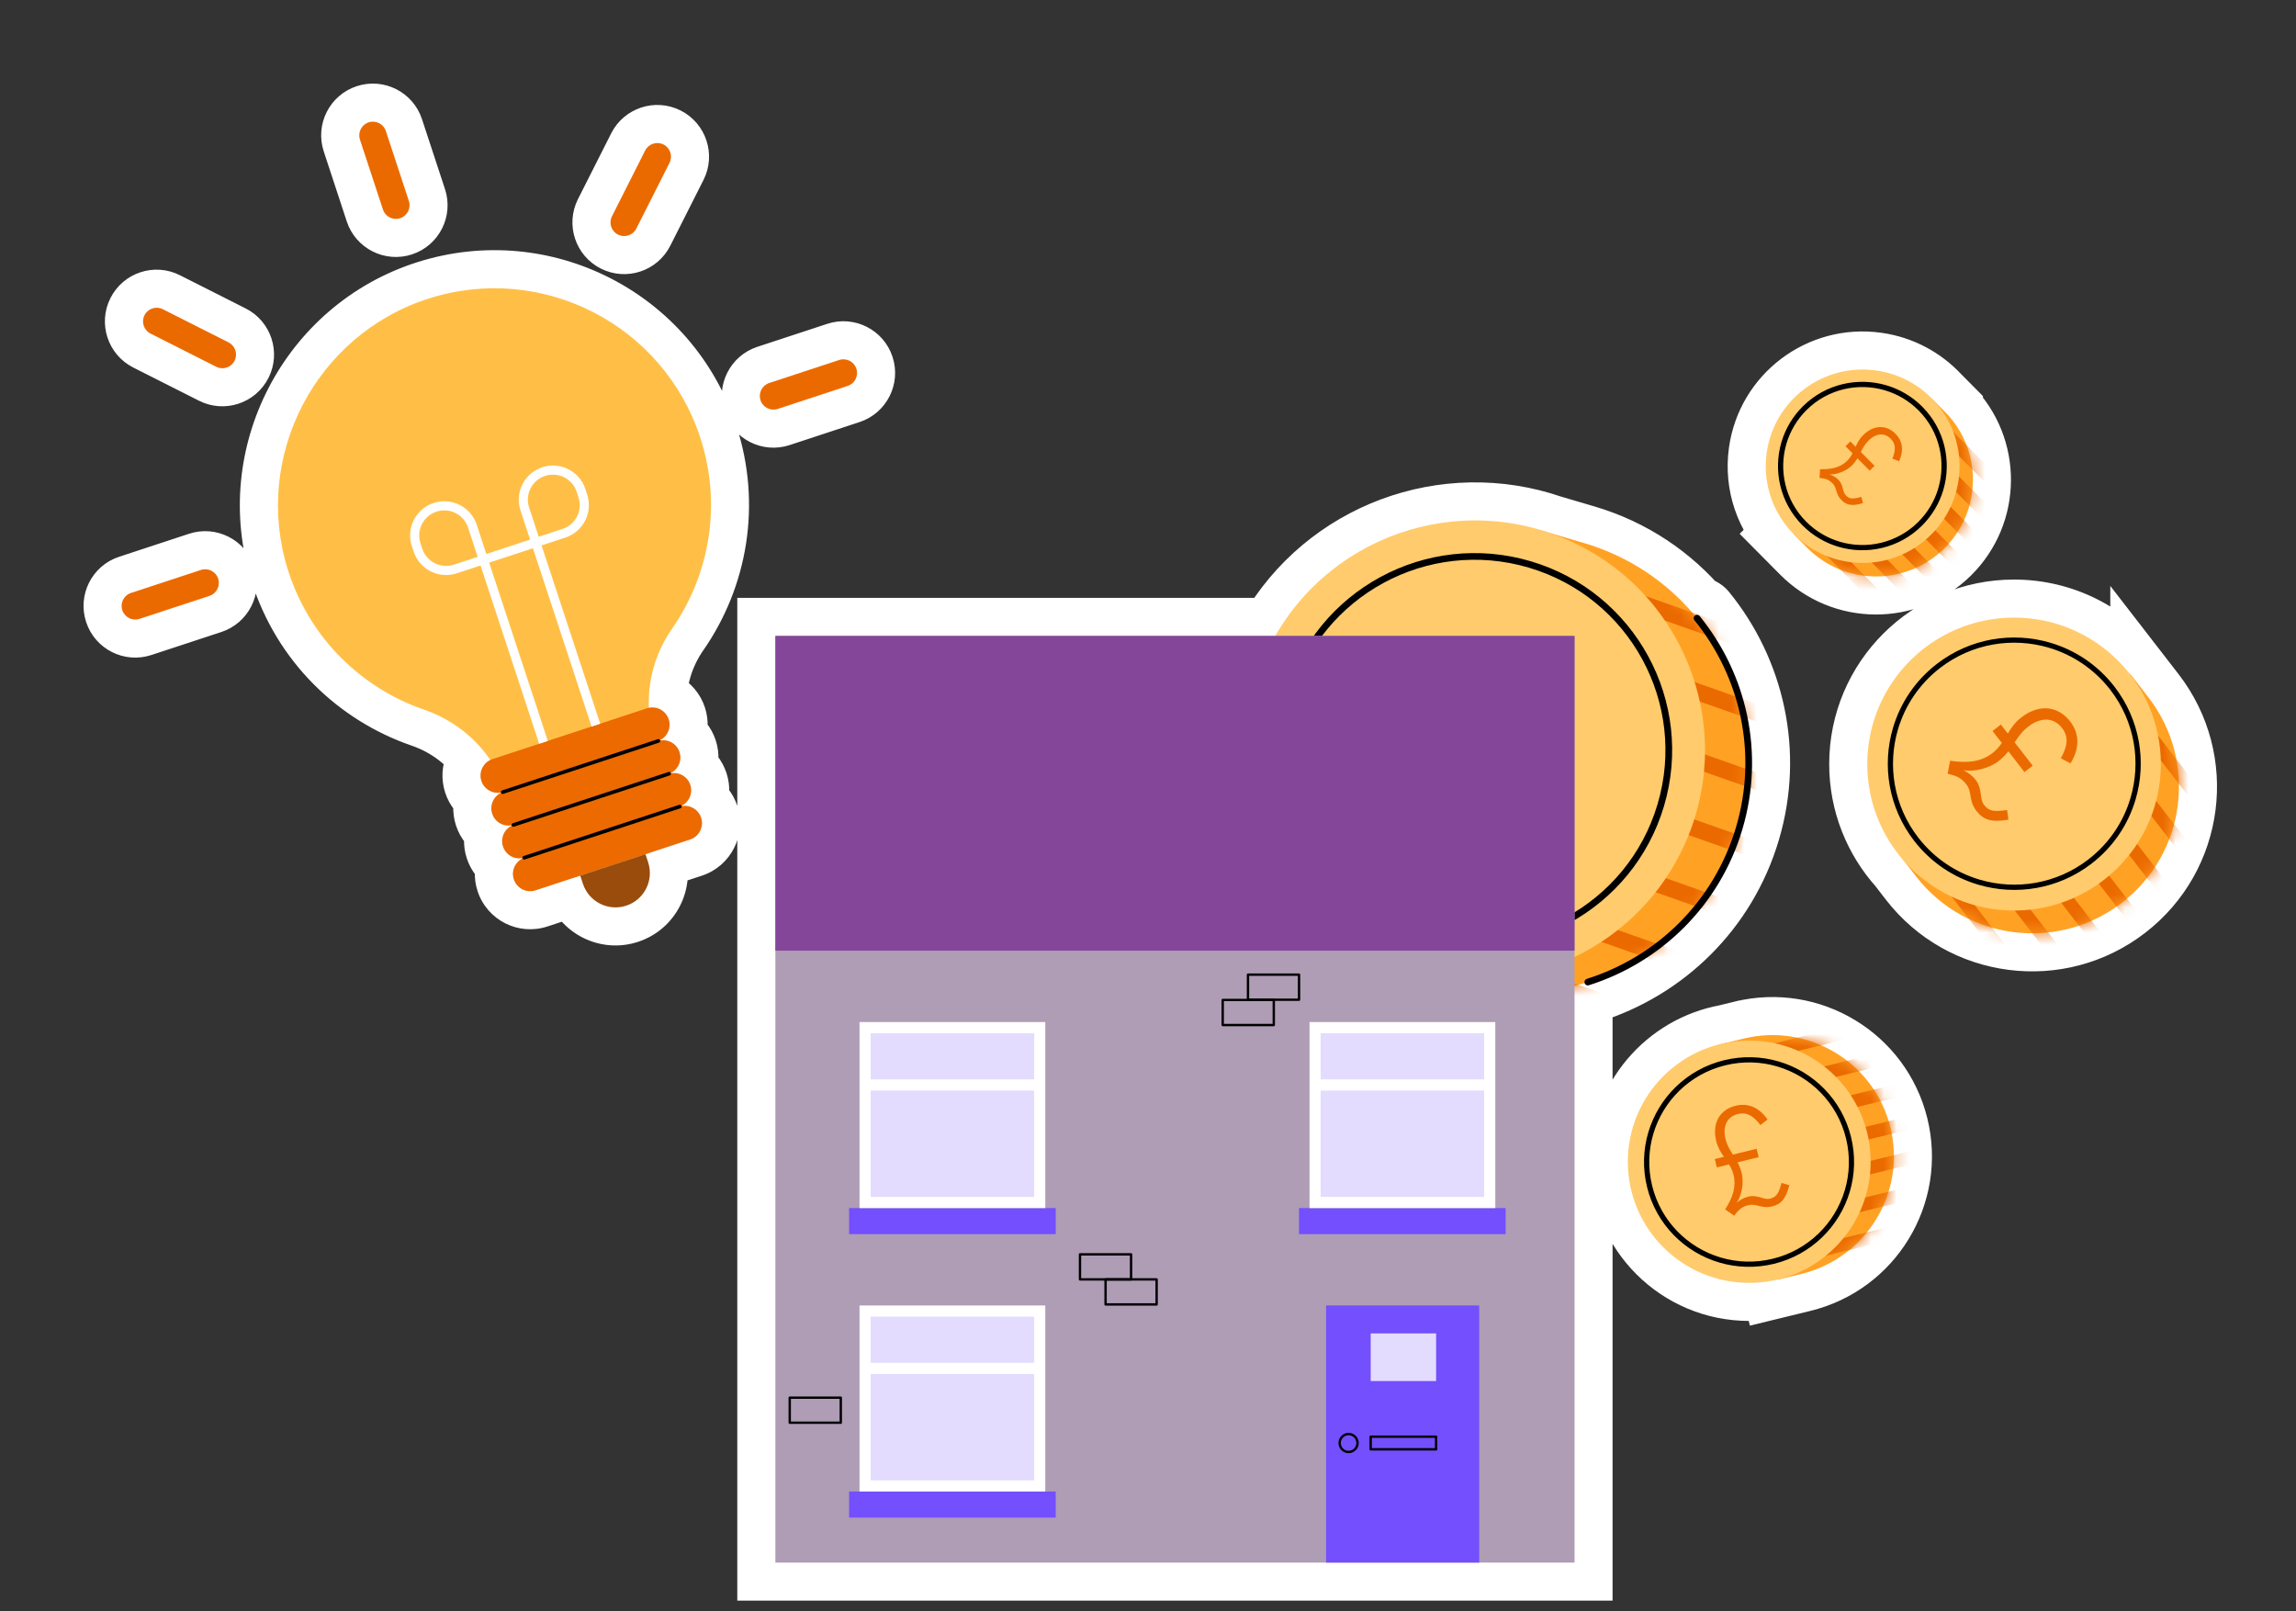 <svg width="181" height="127" viewBox="0 0 181 127" fill="none" xmlns="http://www.w3.org/2000/svg">
<rect x="0" y="0" width="181" height="127" fill="#333333" stroke="none"/>
<mask id="path-1-outside-1_2279_84926" maskUnits="userSpaceOnUse" x="5.586" y="5.59" width="170" height="121" fill="black">
<rect fill="white" x="5.586" y="5.59" width="170" height="121"/>
<path fill-rule="evenodd" clip-rule="evenodd" d="M30.416 10.33L32.23 15.844C32.416 16.409 32.108 17.016 31.544 17.202C30.98 17.387 30.372 17.08 30.186 16.516L28.372 11.002C28.187 10.438 28.494 9.829 29.058 9.644C29.622 9.458 30.231 9.766 30.416 10.33ZM33.801 23.527C42.71 20.692 52.261 25.559 55.188 34.461C56.932 39.761 55.937 45.303 52.977 49.555C51.69 51.404 51.05 53.598 51.149 55.793C51.818 55.652 52.501 56.035 52.719 56.7C52.933 57.353 52.629 58.05 52.031 58.345C52.033 58.349 52.034 58.353 52.036 58.357L52.038 58.364L52.039 58.369C52.695 58.252 53.355 58.633 53.569 59.284C53.783 59.937 53.478 60.634 52.881 60.929C52.883 60.933 52.885 60.938 52.886 60.942L52.887 60.947L52.89 60.955C53.546 60.838 54.206 61.219 54.42 61.87C54.633 62.522 54.329 63.22 53.732 63.515C53.733 63.519 53.735 63.523 53.736 63.528L53.739 63.536L53.74 63.54C54.396 63.423 55.056 63.803 55.27 64.455C55.505 65.169 55.116 65.938 54.402 66.173L50.989 67.296L50.954 67.308L45.665 69.047L45.629 69.059L42.219 70.18C41.505 70.415 40.735 70.027 40.501 69.313C40.286 68.661 40.591 67.963 41.189 67.668L41.187 67.661L41.185 67.656C41.184 67.652 41.182 67.648 41.182 67.643C40.525 67.761 39.865 67.38 39.65 66.728C39.436 66.076 39.741 65.378 40.34 65.083L40.339 65.081C40.337 65.077 40.336 65.074 40.335 65.07L40.332 65.063L40.331 65.057C39.674 65.174 39.014 64.794 38.8 64.142C38.585 63.49 38.891 62.792 39.489 62.497C39.487 62.493 39.486 62.489 39.484 62.485C39.483 62.481 39.482 62.477 39.481 62.473C38.824 62.59 38.164 62.21 37.95 61.558C37.734 60.902 38.045 60.199 38.651 59.907C37.407 58.074 35.577 56.678 33.429 55.939C28.498 54.242 24.401 50.314 22.7 44.946C19.869 36.01 24.87 26.37 33.801 23.527ZM152.421 31.55C151.267 30.315 149.697 29.453 147.89 29.202C143.712 28.621 139.852 31.53 139.27 35.699C138.93 38.137 139.786 40.467 141.391 42.097L141.388 42.099L142.457 43.177C145.424 46.169 150.26 46.199 153.262 43.239C156.262 40.277 156.289 35.45 153.32 32.459V32.457L152.421 31.55ZM122.173 42.011C113.994 39.19 104.862 42.566 100.531 50.127H61.123V74.938V123.174L104.539 123.174H116.608L124.123 123.174V77.709C124.389 77.642 124.653 77.57 124.915 77.491L124.916 77.493C124.959 77.634 125.108 77.709 125.248 77.666L125.25 77.664C130.881 75.885 135.555 71.439 137.357 65.362C139.148 59.326 137.682 53.1 133.983 48.56C133.889 48.448 133.724 48.429 133.611 48.523L133.61 48.523C131.398 45.888 128.411 43.851 124.86 42.803L122.173 42.011ZM140.147 100.859C139.425 101.033 138.671 101.125 137.896 101.125C132.611 101.125 128.326 96.85 128.326 91.576C128.326 86.894 131.704 82.998 136.161 82.184L137.452 81.869H137.454C142.584 80.617 147.766 83.753 149.025 88.874C150.28 93.997 147.137 99.167 142.002 100.419L140.15 100.871L140.147 100.859ZM169.361 54.969L167.954 53.148L167.928 53.168C165.812 50.44 162.497 48.684 158.772 48.684C152.381 48.684 147.201 53.852 147.201 60.229C147.201 63.189 148.317 65.889 150.153 67.932L151.038 69.076C154.942 74.126 162.211 75.06 167.27 71.162C172.33 67.265 173.267 60.015 169.361 54.967V54.969ZM50.88 67.332L45.738 69.023L45.949 69.665C46.416 71.085 47.946 71.858 49.365 71.391C50.785 70.924 51.558 69.394 51.091 67.974L50.88 67.332ZM61.31 32.234L66.824 30.42C67.388 30.235 67.696 29.627 67.51 29.062C67.325 28.498 66.716 28.191 66.152 28.377L60.638 30.19C60.074 30.376 59.767 30.984 59.952 31.548C60.138 32.112 60.746 32.42 61.31 32.234ZM16.512 46.969L10.998 48.782C10.434 48.968 9.826 48.661 9.64 48.097C9.454 47.533 9.762 46.924 10.326 46.739L15.84 44.925C16.404 44.74 17.012 45.047 17.198 45.611C17.383 46.175 17.076 46.783 16.512 46.969ZM50.163 18.017L52.78 12.835C53.048 12.304 52.835 11.657 52.304 11.389C51.774 11.121 51.127 11.334 50.859 11.865L48.242 17.047C47.974 17.577 48.187 18.224 48.718 18.492C49.248 18.76 49.895 18.547 50.163 18.017ZM17.043 28.911L11.861 26.294C11.33 26.026 11.117 25.379 11.385 24.848C11.653 24.318 12.3 24.105 12.831 24.373L18.013 26.99C18.543 27.258 18.756 27.905 18.488 28.435C18.22 28.966 17.573 29.179 17.043 28.911Z"/>
</mask>
<path fill-rule="evenodd" clip-rule="evenodd" d="M30.416 10.33L32.23 15.844C32.416 16.409 32.108 17.016 31.544 17.202C30.98 17.387 30.372 17.08 30.186 16.516L28.372 11.002C28.187 10.438 28.494 9.829 29.058 9.644C29.622 9.458 30.231 9.766 30.416 10.33ZM33.801 23.527C42.71 20.692 52.261 25.559 55.188 34.461C56.932 39.761 55.937 45.303 52.977 49.555C51.69 51.404 51.05 53.598 51.149 55.793C51.818 55.652 52.501 56.035 52.719 56.7C52.933 57.353 52.629 58.05 52.031 58.345C52.033 58.349 52.034 58.353 52.036 58.357L52.038 58.364L52.039 58.369C52.695 58.252 53.355 58.633 53.569 59.284C53.783 59.937 53.478 60.634 52.881 60.929C52.883 60.933 52.885 60.938 52.886 60.942L52.887 60.947L52.89 60.955C53.546 60.838 54.206 61.219 54.42 61.87C54.633 62.522 54.329 63.22 53.732 63.515C53.733 63.519 53.735 63.523 53.736 63.528L53.739 63.536L53.74 63.54C54.396 63.423 55.056 63.803 55.27 64.455C55.505 65.169 55.116 65.938 54.402 66.173L50.989 67.296L50.954 67.308L45.665 69.047L45.629 69.059L42.219 70.18C41.505 70.415 40.735 70.027 40.501 69.313C40.286 68.661 40.591 67.963 41.189 67.668L41.187 67.661L41.185 67.656C41.184 67.652 41.182 67.648 41.182 67.643C40.525 67.761 39.865 67.38 39.65 66.728C39.436 66.076 39.741 65.378 40.34 65.083L40.339 65.081C40.337 65.077 40.336 65.074 40.335 65.07L40.332 65.063L40.331 65.057C39.674 65.174 39.014 64.794 38.8 64.142C38.585 63.49 38.891 62.792 39.489 62.497C39.487 62.493 39.486 62.489 39.484 62.485C39.483 62.481 39.482 62.477 39.481 62.473C38.824 62.59 38.164 62.21 37.95 61.558C37.734 60.902 38.045 60.199 38.651 59.907C37.407 58.074 35.577 56.678 33.429 55.939C28.498 54.242 24.401 50.314 22.7 44.946C19.869 36.01 24.87 26.37 33.801 23.527ZM152.421 31.55C151.267 30.315 149.697 29.453 147.89 29.202C143.712 28.621 139.852 31.53 139.27 35.699C138.93 38.137 139.786 40.467 141.391 42.097L141.388 42.099L142.457 43.177C145.424 46.169 150.26 46.199 153.262 43.239C156.262 40.277 156.289 35.45 153.32 32.459V32.457L152.421 31.55ZM122.173 42.011C113.994 39.19 104.862 42.566 100.531 50.127H61.123V74.938V123.174L104.539 123.174H116.608L124.123 123.174V77.709C124.389 77.642 124.653 77.57 124.915 77.491L124.916 77.493C124.959 77.634 125.108 77.709 125.248 77.666L125.25 77.664C130.881 75.885 135.555 71.439 137.357 65.362C139.148 59.326 137.682 53.1 133.983 48.56C133.889 48.448 133.724 48.429 133.611 48.523L133.61 48.523C131.398 45.888 128.411 43.851 124.86 42.803L122.173 42.011ZM140.147 100.859C139.425 101.033 138.671 101.125 137.896 101.125C132.611 101.125 128.326 96.85 128.326 91.576C128.326 86.894 131.704 82.998 136.161 82.184L137.452 81.869H137.454C142.584 80.617 147.766 83.753 149.025 88.874C150.28 93.997 147.137 99.167 142.002 100.419L140.15 100.871L140.147 100.859ZM169.361 54.969L167.954 53.148L167.928 53.168C165.812 50.44 162.497 48.684 158.772 48.684C152.381 48.684 147.201 53.852 147.201 60.229C147.201 63.189 148.317 65.889 150.153 67.932L151.038 69.076C154.942 74.126 162.211 75.06 167.27 71.162C172.33 67.265 173.267 60.015 169.361 54.967V54.969ZM50.88 67.332L45.738 69.023L45.949 69.665C46.416 71.085 47.946 71.858 49.365 71.391C50.785 70.924 51.558 69.394 51.091 67.974L50.88 67.332ZM61.31 32.234L66.824 30.42C67.388 30.235 67.696 29.627 67.51 29.062C67.325 28.498 66.716 28.191 66.152 28.377L60.638 30.19C60.074 30.376 59.767 30.984 59.952 31.548C60.138 32.112 60.746 32.42 61.31 32.234ZM16.512 46.969L10.998 48.782C10.434 48.968 9.826 48.661 9.64 48.097C9.454 47.533 9.762 46.924 10.326 46.739L15.84 44.925C16.404 44.74 17.012 45.047 17.198 45.611C17.383 46.175 17.076 46.783 16.512 46.969ZM50.163 18.017L52.78 12.835C53.048 12.304 52.835 11.657 52.304 11.389C51.774 11.121 51.127 11.334 50.859 11.865L48.242 17.047C47.974 17.577 48.187 18.224 48.718 18.492C49.248 18.76 49.895 18.547 50.163 18.017ZM17.043 28.911L11.861 26.294C11.33 26.026 11.117 25.379 11.385 24.848C11.653 24.318 12.3 24.105 12.831 24.373L18.013 26.99C18.543 27.258 18.756 27.905 18.488 28.435C18.22 28.966 17.573 29.179 17.043 28.911Z" fill="white"/>
<path d="M32.23 15.844L29.38 16.781V16.781L32.23 15.844ZM30.416 10.33L33.266 9.392V9.392L30.416 10.33ZM30.186 16.516L33.036 15.579L33.036 15.579L30.186 16.516ZM28.372 11.002L25.523 11.939L25.523 11.939L28.372 11.002ZM29.058 9.644L28.121 6.794L28.121 6.794L29.058 9.644ZM55.188 34.461L52.339 35.398L55.188 34.461ZM33.801 23.527L32.891 20.669L32.891 20.669L33.801 23.527ZM52.977 49.555L50.515 47.84L50.514 47.841L52.977 49.555ZM51.149 55.793L48.152 55.927L48.31 59.453L51.764 58.729L51.149 55.793ZM52.719 56.7L55.571 55.768L55.569 55.763L52.719 56.7ZM52.031 58.345L50.702 55.655L48.146 56.918L49.277 59.535L52.031 58.345ZM52.036 58.357L54.91 57.498L54.898 57.459L54.886 57.42L52.036 58.357ZM52.038 58.364L54.947 57.63L54.931 57.567L54.912 57.506L52.038 58.364ZM52.039 58.369L49.13 59.103L49.815 61.812L52.565 61.322L52.039 58.369ZM53.569 59.284L56.421 58.352L56.419 58.347L53.569 59.284ZM52.881 60.929L51.552 58.239L48.979 59.511L50.135 62.138L52.881 60.929ZM52.886 60.942L55.752 60.055L55.744 60.03L55.736 60.004L52.886 60.942ZM52.887 60.947L55.793 60.201L55.775 60.13L55.753 60.06L52.887 60.947ZM52.89 60.955L49.984 61.701L50.676 64.397L53.416 63.909L52.89 60.955ZM54.42 61.87L57.272 60.938L57.27 60.933L54.42 61.87ZM53.732 63.515L52.402 60.826L49.839 62.094L50.982 64.715L53.732 63.515ZM53.736 63.528L56.613 62.677L56.6 62.633L56.586 62.59L53.736 63.528ZM53.739 63.536L56.65 62.81L56.634 62.747L56.616 62.685L53.739 63.536ZM53.74 63.54L50.829 64.266L51.507 66.985L54.266 66.493L53.74 63.54ZM55.27 64.455L52.42 65.392V65.392L55.27 64.455ZM54.402 66.173L55.34 69.023H55.34L54.402 66.173ZM50.989 67.296L50.052 64.446L50.044 64.448L50.037 64.451L50.989 67.296ZM50.954 67.308L51.891 70.157L51.899 70.155L51.906 70.152L50.954 67.308ZM45.665 69.047L46.587 71.902L46.594 71.9L46.602 71.897L45.665 69.047ZM45.629 69.059L44.707 66.204L44.699 66.207L44.692 66.209L45.629 69.059ZM42.219 70.18L41.282 67.331H41.282L42.219 70.18ZM40.501 69.313L43.35 68.376V68.376L40.501 69.313ZM41.189 67.668L42.517 70.358L45.002 69.131L43.976 66.557L41.189 67.668ZM41.187 67.661L38.355 68.653L38.377 68.713L38.4 68.772L41.187 67.661ZM41.185 67.656L38.335 68.593L38.344 68.621L38.354 68.648L41.185 67.656ZM41.182 67.643L44.106 66.973L43.467 64.187L40.653 64.69L41.182 67.643ZM39.65 66.728L42.5 65.791L42.5 65.791L39.65 66.728ZM40.34 65.083L41.667 67.773L44.216 66.515L43.097 63.902L40.34 65.083ZM40.339 65.081L37.571 66.239L37.576 66.25L37.581 66.262L40.339 65.081ZM40.335 65.07L37.46 65.927L37.472 65.968L37.485 66.008L40.335 65.07ZM40.332 65.063L37.42 65.782L37.437 65.851L37.457 65.92L40.332 65.063ZM40.331 65.057L43.243 64.338L42.57 61.609L39.803 62.104L40.331 65.057ZM38.8 64.142L41.65 63.205V63.205L38.8 64.142ZM39.489 62.497L40.817 65.187L43.361 63.931L42.249 61.321L39.489 62.497ZM39.484 62.485L36.635 63.422L36.635 63.423L39.484 62.485ZM39.481 62.473L42.403 61.793L41.757 59.018L38.953 59.52L39.481 62.473ZM37.95 61.558L35.1 62.495L35.1 62.495L37.95 61.558ZM38.651 59.907L39.953 62.61L43.085 61.1L41.133 58.223L38.651 59.907ZM33.429 55.939L32.453 58.776L32.453 58.776L33.429 55.939ZM22.7 44.946L19.84 45.852L19.84 45.852L22.7 44.946ZM147.89 29.202L148.303 26.23L147.89 29.202ZM152.421 31.55L150.229 33.598L150.26 33.631L150.291 33.663L152.421 31.55ZM139.27 35.699L136.299 35.284V35.284L139.27 35.699ZM141.391 42.097L143.5 44.23L145.63 42.125L143.529 39.992L141.391 42.097ZM141.388 42.099L139.279 39.966L137.142 42.078L139.258 44.212L141.388 42.099ZM142.457 43.177L144.588 41.065L144.587 41.065L142.457 43.177ZM153.262 43.239L155.368 45.375L155.37 45.374L153.262 43.239ZM153.32 32.459H150.32V33.694L151.191 34.572L153.32 32.459ZM153.32 32.457H156.32V31.221L155.45 30.344L153.32 32.457ZM100.531 50.127V53.127H102.269L103.134 51.618L100.531 50.127ZM122.173 42.011L121.195 44.847L121.259 44.869L121.325 44.888L122.173 42.011ZM61.123 50.127V47.127H58.123V50.127H61.123ZM61.123 123.174H58.123V126.174H61.123V123.174ZM104.539 123.174V120.174V123.174ZM116.608 123.174V120.174V123.174ZM124.123 123.174V126.174H127.123V123.174H124.123ZM124.123 77.709L123.393 74.799L121.123 75.369V77.709H124.123ZM124.915 77.491L127.789 76.628L126.926 73.757L124.054 74.618L124.915 77.491ZM124.916 77.493L122.043 78.356L122.046 78.366L122.048 78.375L124.916 77.493ZM125.248 77.666L126.126 80.535L126.841 80.316L127.37 79.787L125.248 77.666ZM125.25 77.664L124.347 74.803L123.647 75.024L123.129 75.543L125.25 77.664ZM137.357 65.362L134.481 64.508L134.481 64.509L137.357 65.362ZM133.983 48.56L136.309 46.665L136.297 46.651L136.285 46.637L133.983 48.56ZM133.611 48.523L131.693 46.216L131.682 46.225L131.671 46.235L133.611 48.523ZM133.61 48.523L131.313 50.452L133.251 52.761L135.551 50.812L133.61 48.523ZM124.86 42.803L125.709 39.925L125.708 39.925L124.86 42.803ZM140.147 100.859L143.061 100.146L142.35 97.244L139.445 97.942L140.147 100.859ZM136.161 82.184L136.701 85.135L136.787 85.119L136.872 85.098L136.161 82.184ZM137.452 81.869V78.869H137.091L136.741 78.955L137.452 81.869ZM137.454 81.869V84.869H137.814L138.165 84.784L137.454 81.869ZM149.025 88.874L151.939 88.16L151.938 88.158L149.025 88.874ZM142.002 100.419L141.291 97.505H141.291L142.002 100.419ZM140.15 100.871L137.236 101.584L137.948 104.496L140.86 103.786L140.15 100.871ZM167.954 53.148L170.327 51.313L168.496 48.945L166.124 50.771L167.954 53.148ZM169.361 54.969L166.988 56.803L172.361 63.754V54.969H169.361ZM167.928 53.168L165.558 55.007L167.39 57.369L169.758 55.546L167.928 53.168ZM150.153 67.932L152.527 66.097L152.459 66.01L152.385 65.927L150.153 67.932ZM151.038 69.076L153.411 67.241L153.411 67.241L151.038 69.076ZM169.361 54.967L171.734 53.131L166.361 46.187V54.967H169.361ZM45.738 69.023L44.8 66.174L41.951 67.111L42.888 69.961L45.738 69.023ZM50.88 67.332L53.73 66.395L52.792 63.545L49.943 64.482L50.88 67.332ZM45.949 69.665L48.799 68.728V68.728L45.949 69.665ZM49.365 71.391L48.428 68.541H48.428L49.365 71.391ZM51.091 67.974L53.941 67.037V67.037L51.091 67.974ZM66.824 30.42L67.762 33.27H67.762L66.824 30.42ZM61.31 32.234L60.373 29.384H60.373L61.31 32.234ZM67.51 29.062L70.36 28.125L70.36 28.125L67.51 29.062ZM66.152 28.377L65.215 25.527L65.215 25.527L66.152 28.377ZM60.638 30.19L59.701 27.34H59.701L60.638 30.19ZM59.952 31.548L62.802 30.611L62.802 30.611L59.952 31.548ZM10.998 48.782L10.061 45.933L10.061 45.933L10.998 48.782ZM16.512 46.969L15.575 44.119L15.575 44.119L16.512 46.969ZM9.64 48.097L12.49 47.159L9.64 48.097ZM10.326 46.739L11.263 49.589L11.263 49.589L10.326 46.739ZM15.84 44.925L16.777 47.775L16.777 47.775L15.84 44.925ZM52.78 12.835L50.102 11.482V11.482L52.78 12.835ZM50.163 18.017L52.841 19.369V19.369L50.163 18.017ZM52.304 11.389L50.952 14.067L50.952 14.067L52.304 11.389ZM50.859 11.865L48.181 10.512V10.512L50.859 11.865ZM48.242 17.047L50.92 18.399V18.399L48.242 17.047ZM48.718 18.492L50.07 15.814L50.07 15.814L48.718 18.492ZM11.861 26.294L13.213 23.616L13.213 23.616L11.861 26.294ZM17.043 28.911L18.395 26.233L18.395 26.233L17.043 28.911ZM11.385 24.848L8.707 23.496L8.707 23.496L11.385 24.848ZM12.831 24.373L14.183 21.695H14.183L12.831 24.373ZM18.013 26.99L19.365 24.312L19.365 24.312L18.013 26.99ZM35.08 14.906L33.266 9.392L27.566 11.267L29.38 16.781L35.08 14.906ZM32.481 20.052C34.617 19.349 35.784 17.048 35.08 14.906L29.38 16.781C29.047 15.77 29.599 14.683 30.607 14.352L32.481 20.052ZM27.336 17.453C28.04 19.591 30.343 20.755 32.481 20.052L30.607 14.352C31.616 14.02 32.704 14.569 33.036 15.579L27.336 17.453ZM25.523 11.939L27.336 17.453L33.036 15.579L31.222 10.065L25.523 11.939ZM28.121 6.794C25.983 7.497 24.819 9.801 25.523 11.939L31.222 10.065C31.554 11.074 31.005 12.162 29.995 12.494L28.121 6.794ZM33.266 9.392C32.563 7.254 30.259 6.091 28.121 6.794L29.995 12.494C28.986 12.826 27.898 12.277 27.566 11.267L33.266 9.392ZM58.038 33.523C54.596 23.057 43.367 17.335 32.891 20.669L34.711 26.386C42.053 24.049 49.926 28.061 52.339 35.398L58.038 33.523ZM55.439 51.269C58.915 46.276 60.089 39.757 58.038 33.523L52.339 35.398C53.775 39.765 52.959 44.33 50.515 47.84L55.439 51.269ZM54.146 55.658C54.077 54.135 54.521 52.588 55.439 51.268L50.514 47.841C48.859 50.221 48.023 53.061 48.152 55.927L54.146 55.658ZM55.569 55.763C54.868 53.63 52.681 52.406 50.533 52.856L51.764 58.729C50.955 58.898 50.134 58.44 49.87 57.637L55.569 55.763ZM53.36 61.034C55.281 60.085 56.252 57.854 55.571 55.768L49.868 57.632C49.613 56.853 49.976 56.014 50.702 55.655L53.36 61.034ZM54.886 57.42C54.855 57.326 54.821 57.237 54.785 57.155L49.277 59.535C49.245 59.46 49.214 59.38 49.186 59.294L54.886 57.42ZM54.912 57.506L54.91 57.498L49.161 59.216L49.163 59.223L54.912 57.506ZM54.948 57.634L54.947 57.63L49.129 59.099L49.13 59.103L54.948 57.634ZM56.419 58.347C55.731 56.256 53.618 55.04 51.513 55.415L52.565 61.322C51.772 61.464 50.978 61.009 50.719 60.221L56.419 58.347ZM54.21 63.619C56.131 62.669 57.102 60.438 56.421 58.352L50.718 60.216C50.463 59.437 50.826 58.598 51.552 58.239L54.21 63.619ZM55.736 60.004C55.703 59.906 55.667 59.811 55.627 59.72L50.135 62.138C50.099 62.055 50.066 61.969 50.036 61.88L55.736 60.004ZM55.753 60.06L55.752 60.055L50.02 61.829L50.022 61.834L55.753 60.06ZM55.795 60.209L55.793 60.201L49.982 61.693L49.984 61.701L55.795 60.209ZM57.27 60.933C56.582 58.842 54.469 57.626 52.363 58.002L53.416 63.909C52.623 64.05 51.829 63.595 51.57 62.808L57.27 60.933ZM55.062 66.204C56.982 65.255 57.952 63.022 57.272 60.938L51.568 62.802C51.314 62.023 51.676 61.185 52.402 60.826L55.062 66.204ZM56.586 62.59C56.555 62.494 56.519 62.403 56.482 62.316L50.982 64.715C50.947 64.636 50.916 64.553 50.887 64.466L56.586 62.59ZM56.616 62.685L56.613 62.677L50.86 64.379L50.862 64.387L56.616 62.685ZM56.651 62.813L56.65 62.81L50.828 64.262L50.829 64.266L56.651 62.813ZM58.12 63.517C57.432 61.427 55.319 60.211 53.214 60.586L54.266 66.493C53.473 66.634 52.679 66.18 52.42 65.392L58.12 63.517ZM55.34 69.023C57.627 68.27 58.872 65.805 58.12 63.517L52.42 65.392C52.137 64.532 52.605 63.606 53.465 63.323L55.34 69.023ZM51.926 70.146L55.34 69.023L53.465 63.323L50.052 64.446L51.926 70.146ZM51.906 70.152L51.942 70.141L50.037 64.451L50.001 64.463L51.906 70.152ZM46.602 71.897L51.891 70.157L50.016 64.458L44.727 66.198L46.602 71.897ZM46.551 71.914L46.587 71.902L44.742 66.193L44.707 66.204L46.551 71.914ZM43.156 73.03L46.566 71.909L44.692 66.209L41.282 67.331L43.156 73.03ZM37.651 70.25C38.403 72.538 40.868 73.783 43.156 73.03L41.282 67.331C42.141 67.048 43.067 67.516 43.35 68.376L37.651 70.25ZM39.861 64.978C37.943 65.925 36.963 68.159 37.651 70.25L43.35 68.376C43.609 69.163 43.24 70.001 42.517 70.358L39.861 64.978ZM38.4 68.772L38.403 68.778L43.976 66.557L43.974 66.55L38.4 68.772ZM38.354 68.648L38.355 68.653L44.018 66.669L44.017 66.665L38.354 68.648ZM38.257 68.314C38.278 68.403 38.303 68.496 38.335 68.593L44.035 66.719C44.064 66.808 44.087 66.893 44.106 66.973L38.257 68.314ZM36.801 67.666C37.489 69.757 39.603 70.973 41.71 70.597L40.653 64.69C41.447 64.548 42.241 65.003 42.5 65.791L36.801 67.666ZM39.012 62.393C37.093 63.34 36.113 65.574 36.801 67.666L42.5 65.791C42.759 66.579 42.39 67.416 41.667 67.773L39.012 62.393ZM37.581 66.262L37.582 66.264L43.097 63.902L43.096 63.9L37.581 66.262ZM37.485 66.008C37.511 66.088 37.54 66.165 37.571 66.239L43.106 63.923C43.134 63.989 43.16 64.059 43.184 64.132L37.485 66.008ZM37.457 65.92L37.46 65.927L43.21 64.213L43.207 64.206L37.457 65.92ZM37.418 65.776L37.42 65.782L43.245 64.344L43.243 64.338L37.418 65.776ZM35.95 65.079C36.638 67.171 38.753 68.387 40.859 68.01L39.803 62.104C40.596 61.962 41.39 62.417 41.65 63.205L35.95 65.079ZM38.161 59.807C36.242 60.754 35.262 62.988 35.95 65.079L41.65 63.205C41.909 63.992 41.539 64.83 40.817 65.187L38.161 59.807ZM36.635 63.423C36.664 63.512 36.696 63.596 36.729 63.673L42.249 61.321C42.278 61.39 42.307 61.466 42.334 61.548L36.635 63.423ZM36.559 63.153C36.579 63.239 36.604 63.329 36.635 63.422L42.334 61.548C42.362 61.634 42.385 61.716 42.403 61.793L36.559 63.153ZM35.1 62.495C35.788 64.587 37.903 65.803 40.009 65.426L38.953 59.52C39.746 59.378 40.541 59.833 40.8 60.621L35.1 62.495ZM37.348 57.204C35.405 58.141 34.408 60.39 35.1 62.495L40.8 60.621C41.06 61.413 40.685 62.257 39.953 62.61L37.348 57.204ZM32.453 58.776C33.998 59.307 35.295 60.304 36.168 61.591L41.133 58.223C39.519 55.843 37.156 54.048 34.405 53.102L32.453 58.776ZM19.84 45.852C21.84 52.164 26.663 56.783 32.453 58.776L34.405 53.102C30.334 51.701 26.962 48.464 25.56 44.04L19.84 45.852ZM32.891 20.669C22.385 24.012 16.509 35.336 19.84 45.852L25.56 44.04C23.23 36.683 27.356 28.727 34.711 26.386L32.891 20.669ZM147.477 32.173C148.579 32.326 149.528 32.848 150.229 33.598L154.613 29.502C153.006 27.782 150.815 26.579 148.303 26.23L147.477 32.173ZM142.242 36.114C142.594 33.591 144.933 31.82 147.477 32.173L148.303 26.23C142.49 25.422 137.111 29.469 136.299 35.284L142.242 36.114ZM143.529 39.992C142.549 38.997 142.036 37.588 142.242 36.114L136.299 35.284C135.824 38.687 137.023 41.937 139.253 44.202L143.529 39.992ZM143.497 44.233L143.5 44.23L139.282 39.963L139.279 39.966L143.497 44.233ZM144.587 41.065L143.518 39.987L139.258 44.212L140.327 45.29L144.587 41.065ZM151.156 41.103C149.332 42.901 146.391 42.883 144.588 41.065L140.327 45.289C144.457 49.454 151.188 49.497 155.368 45.375L151.156 41.103ZM151.191 34.572C152.989 36.384 152.974 39.307 151.155 41.104L155.37 45.374C159.55 41.247 159.588 34.517 155.45 30.346L151.191 34.572ZM150.32 32.457V32.459H156.32V32.457H150.32ZM150.291 33.663L151.19 34.569L155.45 30.344L154.551 29.438L150.291 33.663ZM103.134 51.618C106.744 45.316 114.369 42.493 121.195 44.847L123.151 39.175C113.62 35.888 102.98 39.816 97.927 48.636L103.134 51.618ZM61.123 53.127H100.531V47.127H61.123V53.127ZM64.123 74.938V50.127H58.123V74.938H64.123ZM64.123 123.174V74.938H58.123V123.174H64.123ZM104.539 120.174L61.123 120.174V126.174L104.539 126.174V120.174ZM116.608 120.174H104.539V126.174H116.608V120.174ZM124.123 120.174L116.608 120.174V126.174L124.123 126.174V120.174ZM121.123 77.709V123.174H127.123V77.709H121.123ZM124.054 74.618C123.836 74.683 123.615 74.744 123.393 74.799L124.853 80.619C125.163 80.541 125.471 80.457 125.776 80.365L124.054 74.618ZM127.789 76.63L127.789 76.628L122.042 78.354L122.043 78.356L127.789 76.63ZM124.371 74.797C125.744 74.377 127.32 75.102 127.784 76.612L122.048 78.375C122.599 80.166 124.471 81.041 126.126 80.535L124.371 74.797ZM123.129 75.543L123.127 75.545L127.37 79.787L127.372 79.785L123.129 75.543ZM134.481 64.509C132.975 69.588 129.07 73.311 124.347 74.803L126.154 80.525C132.692 78.459 138.136 73.289 140.233 66.214L134.481 64.509ZM131.657 50.455C134.757 54.26 135.977 59.464 134.481 64.508L140.233 66.215C142.318 59.187 140.607 51.941 136.309 46.665L131.657 50.455ZM135.529 50.83C134.311 51.843 132.597 51.581 131.68 50.484L136.285 46.637C135.181 45.315 133.136 45.016 131.693 46.216L135.529 50.83ZM135.551 50.812L135.551 50.811L131.671 46.235L131.67 46.235L135.551 50.812ZM124.01 45.68C126.979 46.556 129.468 48.255 131.313 50.452L135.908 46.594C133.328 43.521 129.842 41.145 125.709 39.925L124.01 45.68ZM121.325 44.888L124.011 45.68L125.708 39.925L123.022 39.133L121.325 44.888ZM137.896 104.125C138.909 104.125 139.898 104.005 140.848 103.776L139.445 97.942C138.952 98.061 138.433 98.125 137.896 98.125V104.125ZM125.326 91.576C125.326 98.513 130.96 104.125 137.896 104.125V98.125C134.261 98.125 131.326 95.186 131.326 91.576H125.326ZM135.622 79.233C129.77 80.302 125.326 85.414 125.326 91.576H131.326C131.326 88.373 133.638 85.695 136.701 85.135L135.622 79.233ZM136.741 78.955L135.451 79.269L136.872 85.098L138.162 84.784L136.741 78.955ZM137.454 78.869H137.452V84.869H137.454V78.869ZM151.938 88.158C150.283 81.425 143.476 77.311 136.742 78.955L138.165 84.784C141.693 83.923 145.249 86.081 146.112 89.59L151.938 88.158ZM142.713 103.334C149.454 101.69 153.589 94.898 151.939 88.16L146.111 89.588C146.97 93.097 144.819 96.644 141.291 97.505L142.713 103.334ZM140.86 103.786L142.713 103.334L141.291 97.505L139.439 97.957L140.86 103.786ZM137.233 101.573L137.236 101.584L143.064 100.158L143.061 100.146L137.233 101.573ZM165.581 54.983L166.988 56.803L171.735 53.134L170.327 51.313L165.581 54.983ZM169.758 55.546L169.784 55.526L166.124 50.771L166.098 50.791L169.758 55.546ZM158.772 51.684C161.533 51.684 163.986 52.981 165.558 55.007L170.298 51.33C167.637 47.899 163.462 45.684 158.772 45.684V51.684ZM150.201 60.229C150.201 55.516 154.032 51.684 158.772 51.684V45.684C150.731 45.684 144.201 52.189 144.201 60.229H150.201ZM152.385 65.927C151.024 64.412 150.201 62.42 150.201 60.229H144.201C144.201 63.958 145.611 67.365 147.922 69.937L152.385 65.927ZM153.411 67.241L152.527 66.097L147.78 69.767L148.664 70.911L153.411 67.241ZM165.439 68.786C161.689 71.674 156.302 70.98 153.411 67.241L148.664 70.911C153.582 77.272 162.732 78.445 169.101 73.539L165.439 68.786ZM166.988 56.803C169.877 60.536 169.187 65.9 165.439 68.786L169.101 73.539C175.473 68.631 176.657 59.494 171.734 53.131L166.988 56.803ZM172.361 54.969V54.967H166.361V54.969H172.361ZM46.675 71.873L51.817 70.182L49.943 64.482L44.8 66.174L46.675 71.873ZM48.799 68.728L48.587 68.086L42.888 69.961L43.099 70.603L48.799 68.728ZM48.428 68.541C48.582 68.49 48.748 68.574 48.799 68.728L43.099 70.603C44.084 73.596 47.309 75.225 50.303 74.24L48.428 68.541ZM48.241 68.911C48.19 68.757 48.274 68.591 48.428 68.541L50.303 74.24C53.297 73.256 54.925 70.03 53.941 67.037L48.241 68.911ZM48.03 68.269L48.241 68.911L53.941 67.037L53.73 66.395L48.03 68.269ZM65.887 27.571L60.373 29.384L62.248 35.084L67.762 33.27L65.887 27.571ZM64.66 30C64.328 28.99 64.877 27.903 65.887 27.571L67.762 33.27C69.9 32.567 71.063 30.263 70.36 28.125L64.66 30ZM67.089 31.226C66.08 31.559 64.992 31.01 64.66 30L70.36 28.125C69.657 25.987 67.353 24.824 65.215 25.527L67.089 31.226ZM61.575 33.04L67.089 31.226L65.215 25.527L59.701 27.34L61.575 33.04ZM62.802 30.611C63.134 31.621 62.585 32.708 61.575 33.04L59.701 27.34C57.563 28.044 56.399 30.348 57.102 32.486L62.802 30.611ZM60.373 29.384C61.383 29.052 62.47 29.601 62.802 30.611L57.102 32.486C57.806 34.624 60.11 35.787 62.248 35.084L60.373 29.384ZM11.935 51.632L17.449 49.819L15.575 44.119L10.061 45.933L11.935 51.632ZM6.79 49.034C7.493 51.172 9.797 52.336 11.935 51.632L10.061 45.933C11.07 45.6 12.158 46.15 12.49 47.159L6.79 49.034ZM9.388 43.889C7.25 44.592 6.087 46.896 6.79 49.034L12.49 47.159C12.822 48.169 12.273 49.256 11.263 49.589L9.388 43.889ZM14.902 42.075L9.388 43.889L11.263 49.589L16.777 47.775L14.902 42.075ZM20.048 44.673C19.344 42.536 17.041 41.372 14.902 42.075L16.777 47.775C15.767 48.107 14.68 47.558 14.348 46.548L20.048 44.673ZM17.449 49.819C19.587 49.115 20.751 46.812 20.048 44.673L14.348 46.548C14.016 45.538 14.565 44.451 15.575 44.119L17.449 49.819ZM50.102 11.482L47.485 16.665L52.841 19.369L55.458 14.187L50.102 11.482ZM50.952 14.067C50.004 13.588 49.623 12.431 50.102 11.482L55.458 14.187C56.473 12.178 55.666 9.726 53.657 8.711L50.952 14.067ZM53.537 13.217C53.058 14.165 51.901 14.546 50.952 14.067L53.657 8.711C51.647 7.697 49.196 8.503 48.181 10.512L53.537 13.217ZM50.92 18.399L53.537 13.217L48.181 10.512L45.564 15.694L50.92 18.399ZM50.07 15.814C51.018 16.293 51.399 17.451 50.92 18.399L45.564 15.694C44.549 17.704 45.356 20.155 47.365 21.17L50.07 15.814ZM47.485 16.665C47.964 15.716 49.121 15.335 50.07 15.814L47.365 21.17C49.375 22.185 51.826 21.379 52.841 19.369L47.485 16.665ZM10.508 28.972L15.69 31.589L18.395 26.233L13.213 23.616L10.508 28.972ZM8.707 23.496C7.692 25.505 8.499 27.957 10.508 28.972L13.213 23.616C14.161 24.095 14.542 25.252 14.063 26.201L8.707 23.496ZM14.183 21.695C12.174 20.68 9.722 21.486 8.707 23.496L14.063 26.201C13.584 27.149 12.427 27.53 11.478 27.051L14.183 21.695ZM19.365 24.312L14.183 21.695L11.478 27.051L16.66 29.668L19.365 24.312ZM21.166 29.788C22.181 27.778 21.375 25.326 19.365 24.312L16.66 29.668C15.712 29.189 15.331 28.031 15.81 27.083L21.166 29.788ZM15.69 31.589C17.7 32.603 20.151 31.797 21.166 29.788L15.81 27.083C16.289 26.134 17.447 25.754 18.395 26.233L15.69 31.589Z" fill="white" mask="url(#path-1-outside-1_2279_84926)"/>
<g clip-path="url(#clip0_2279_84926)">
<path d="M124.862 42.803L121.397 41.781L111.109 76.484L114.574 77.506C124.178 80.34 134.269 74.87 137.109 65.286C139.95 55.705 134.466 45.637 124.862 42.803Z" fill="#FFA224"/>
<mask id="mask0_2279_84926" style="mask-type:luminance" maskUnits="userSpaceOnUse" x="111" y="41" width="27" height="38">
<path d="M124.862 42.803L121.397 41.781L111.109 76.484L114.574 77.506C124.178 80.34 134.269 74.87 137.109 65.286C139.95 55.705 134.466 45.637 124.862 42.803Z" fill="white"/>
</mask>
<g mask="url(#mask0_2279_84926)">
<path d="M119.367 44.732L147.37 54.594L147.746 53.331L119.743 43.469" fill="#EB6A00"/>
</g>
<mask id="mask1_2279_84926" style="mask-type:luminance" maskUnits="userSpaceOnUse" x="111" y="41" width="27" height="38">
<path d="M124.862 42.803L121.397 41.781L111.109 76.484L114.574 77.506C124.178 80.34 134.269 74.87 137.109 65.286C139.95 55.705 134.466 45.637 124.862 42.803Z" fill="white"/>
</mask>
<g mask="url(#mask1_2279_84926)">
<path d="M117.914 49.638L145.917 59.498L146.291 58.235L118.288 48.375" fill="#EB6A00"/>
</g>
<mask id="mask2_2279_84926" style="mask-type:luminance" maskUnits="userSpaceOnUse" x="111" y="41" width="27" height="38">
<path d="M124.862 42.803L121.397 41.781L111.109 76.484L114.574 77.506C124.178 80.34 134.269 74.87 137.109 65.286C139.95 55.705 134.466 45.637 124.862 42.803Z" fill="white"/>
</mask>
<g mask="url(#mask2_2279_84926)">
<path d="M116.461 54.545L144.464 64.406L144.838 63.143L116.835 53.281" fill="#EB6A00"/>
</g>
<mask id="mask3_2279_84926" style="mask-type:luminance" maskUnits="userSpaceOnUse" x="111" y="41" width="27" height="38">
<path d="M124.862 42.803L121.397 41.781L111.109 76.484L114.574 77.506C124.178 80.34 134.269 74.87 137.109 65.286C139.95 55.705 134.466 45.637 124.862 42.803Z" fill="white"/>
</mask>
<g mask="url(#mask3_2279_84926)">
<path d="M115.008 59.453L143.011 69.313L143.386 68.049L115.384 58.19" fill="#EB6A00"/>
</g>
<mask id="mask4_2279_84926" style="mask-type:luminance" maskUnits="userSpaceOnUse" x="111" y="41" width="27" height="38">
<path d="M124.862 42.803L121.397 41.781L111.109 76.484L114.574 77.506C124.178 80.34 134.269 74.87 137.109 65.286C139.95 55.705 134.466 45.637 124.862 42.803Z" fill="white"/>
</mask>
<g mask="url(#mask4_2279_84926)">
<path d="M113.547 64.357L141.55 74.219L141.924 72.956L113.921 63.094" fill="#EB6A00"/>
</g>
<mask id="mask5_2279_84926" style="mask-type:luminance" maskUnits="userSpaceOnUse" x="111" y="41" width="27" height="38">
<path d="M124.862 42.803L121.397 41.781L111.109 76.484L114.574 77.506C124.178 80.34 134.269 74.87 137.109 65.286C139.95 55.705 134.466 45.637 124.862 42.803Z" fill="white"/>
</mask>
<g mask="url(#mask5_2279_84926)">
<path d="M112.094 69.265L140.097 79.125L140.47 77.864L112.468 68.002" fill="#EB6A00"/>
</g>
<mask id="mask6_2279_84926" style="mask-type:luminance" maskUnits="userSpaceOnUse" x="111" y="41" width="27" height="38">
<path d="M124.862 42.803L121.397 41.781L111.109 76.484L114.574 77.506C124.178 80.34 134.269 74.87 137.109 65.286C139.95 55.705 134.466 45.637 124.862 42.803Z" fill="white"/>
</mask>
<g mask="url(#mask6_2279_84926)">
<path d="M110.641 74.172L138.643 84.033L139.019 82.77L111.016 72.908" fill="#EB6A00"/>
</g>
<path d="M132.614 66.971C136.958 57.965 133.163 47.151 124.137 42.817C115.111 38.483 104.272 42.27 99.928 51.276C95.584 60.281 99.38 71.096 108.406 75.43C117.432 79.764 128.271 75.977 132.614 66.971Z" fill="#FFCB6C"/>
<path d="M130.925 63.465L130.671 63.39C129.493 67.364 126.814 70.483 123.43 72.318C120.047 74.153 115.966 74.699 111.983 73.523C108 72.348 104.874 69.675 103.035 66.299C101.195 62.923 100.649 58.852 101.827 54.877C103.005 50.904 105.684 47.784 109.067 45.949C112.451 44.114 116.532 43.569 120.515 44.744C124.498 45.919 127.624 48.592 129.463 51.968C131.302 55.344 131.849 59.416 130.671 63.39L130.925 63.465L131.178 63.54C133.617 55.316 128.911 46.676 120.667 44.24C112.425 41.806 103.766 46.502 101.323 54.727C98.885 62.955 103.591 71.591 111.835 74.028C120.077 76.461 128.736 71.765 131.178 63.54L130.925 63.465Z" fill="black"/>
<path d="M112.059 56.181L113.404 56.578C113.34 55.77 113.306 54.95 113.59 53.993C114.392 51.29 116.459 50.186 118.786 50.872C120.708 51.44 121.706 53.009 121.845 55.039L120.511 55.225C120.291 53.54 119.784 52.511 118.418 52.106C116.925 51.665 115.542 52.413 114.948 54.417C114.665 55.375 114.698 56.196 114.727 56.968L118.227 58.001L117.86 59.236L114.743 58.316C114.721 58.865 114.648 59.422 114.463 60.039C114.054 61.424 112.774 62.922 111.589 63.475C112.262 63.327 113.009 63.385 113.541 63.542C114.929 63.951 115.266 65.164 116.183 65.436C117.165 65.726 117.697 65.419 118.867 64.283L119.7 65.154C118.272 66.609 117.268 67.008 115.884 66.6C114.283 66.127 114.146 65.021 112.887 64.648C111.861 64.346 111.166 64.581 110.293 64.948L109.594 63.467C111.677 62.393 112.812 61.222 113.28 59.645C113.456 59.049 113.502 58.507 113.481 57.943L111.689 57.414L112.055 56.179H112.061L112.059 56.181Z" fill="#EB6A00"/>
<path d="M137.454 81.869L135.602 82.321L140.152 100.871L142.004 100.419C147.139 99.167 150.282 93.997 149.027 88.874C147.768 83.753 142.587 80.617 137.456 81.869H137.454Z" fill="#FFA224"/>
<mask id="mask7_2279_84926" style="mask-type:luminance" maskUnits="userSpaceOnUse" x="135" y="81" width="15" height="20">
<path d="M137.454 81.869L135.602 82.321L140.152 100.871L142.004 100.419C147.139 99.167 150.282 93.997 149.027 88.874C147.77 83.753 142.589 80.617 137.456 81.869" fill="white"/>
</mask>
<g mask="url(#mask7_2279_84926)">
<path d="M135.504 84.365L153.363 80.005L153.117 79.008L135.258 83.366" fill="#EB6A00"/>
</g>
<mask id="mask8_2279_84926" style="mask-type:luminance" maskUnits="userSpaceOnUse" x="135" y="81" width="15" height="20">
<path d="M137.454 81.869L135.602 82.321L140.152 100.871L142.004 100.419C147.139 99.167 150.282 93.997 149.027 88.874C147.77 83.753 142.589 80.617 137.456 81.869" fill="white"/>
</mask>
<g mask="url(#mask8_2279_84926)">
<path d="M136.143 86.99L154.002 82.628L153.758 81.629L135.898 85.991" fill="#EB6A00"/>
</g>
<mask id="mask9_2279_84926" style="mask-type:luminance" maskUnits="userSpaceOnUse" x="135" y="81" width="15" height="20">
<path d="M137.454 81.869L135.602 82.321L140.152 100.871L142.004 100.419C147.139 99.167 150.282 93.997 149.027 88.874C147.77 83.753 142.589 80.617 137.456 81.869" fill="white"/>
</mask>
<g mask="url(#mask9_2279_84926)">
<path d="M136.789 89.611L154.649 85.251L154.404 84.254L136.547 88.614" fill="#EB6A00"/>
</g>
<mask id="mask10_2279_84926" style="mask-type:luminance" maskUnits="userSpaceOnUse" x="135" y="81" width="15" height="20">
<path d="M137.454 81.869L135.602 82.321L140.152 100.871L142.004 100.419C147.139 99.167 150.282 93.997 149.027 88.874C147.77 83.753 142.589 80.617 137.456 81.869" fill="white"/>
</mask>
<g mask="url(#mask10_2279_84926)">
<path d="M137.434 92.234L155.293 87.872L155.047 86.875L137.188 91.235" fill="#EB6A00"/>
</g>
<mask id="mask11_2279_84926" style="mask-type:luminance" maskUnits="userSpaceOnUse" x="135" y="81" width="15" height="20">
<path d="M137.454 81.869L135.602 82.321L140.152 100.871L142.004 100.419C147.139 99.167 150.282 93.997 149.027 88.874C147.77 83.753 142.589 80.617 137.456 81.869" fill="white"/>
</mask>
<g mask="url(#mask11_2279_84926)">
<path d="M138.072 94.855L155.932 90.497L155.688 89.498L137.828 93.858" fill="#EB6A00"/>
</g>
<mask id="mask12_2279_84926" style="mask-type:luminance" maskUnits="userSpaceOnUse" x="135" y="81" width="15" height="20">
<path d="M137.454 81.869L135.602 82.321L140.152 100.871L142.004 100.419C147.139 99.167 150.282 93.997 149.027 88.874C147.77 83.753 142.589 80.617 137.456 81.869" fill="white"/>
</mask>
<g mask="url(#mask12_2279_84926)">
<path d="M138.721 97.48L156.58 93.118L156.338 92.121L138.477 96.483" fill="#EB6A00"/>
</g>
<mask id="mask13_2279_84926" style="mask-type:luminance" maskUnits="userSpaceOnUse" x="135" y="81" width="15" height="20">
<path d="M137.454 81.869L135.602 82.321L140.152 100.871L142.004 100.419C147.139 99.167 150.282 93.997 149.027 88.874C147.77 83.753 142.589 80.617 137.456 81.869" fill="white"/>
</mask>
<g mask="url(#mask13_2279_84926)">
<path d="M139.363 100.103L157.223 95.743L156.977 94.746L139.117 99.104" fill="#EB6A00"/>
</g>
<path d="M137.898 101.125C143.184 101.125 147.469 96.85 147.469 91.576C147.469 86.302 143.184 82.027 137.898 82.027C132.613 82.027 128.328 86.302 128.328 91.576C128.328 96.85 132.613 101.125 137.898 101.125Z" fill="#FFCB6C"/>
<path d="M145.725 89.683L145.526 89.732C145.87 91.13 145.813 92.53 145.432 93.818C144.663 96.411 142.574 98.534 139.754 99.222C138.353 99.565 136.949 99.509 135.659 99.129C133.06 98.362 130.932 96.278 130.242 93.464C129.898 92.066 129.955 90.665 130.336 89.377C131.104 86.785 133.194 84.661 136.014 83.973C137.415 83.63 138.819 83.686 140.109 84.067C142.708 84.834 144.836 86.918 145.526 89.732L145.725 89.683L145.924 89.634C145.197 86.672 142.956 84.477 140.224 83.673C138.868 83.272 137.387 83.216 135.914 83.574C132.946 84.299 130.746 86.536 129.94 89.261C129.538 90.615 129.481 92.092 129.84 93.561C130.567 96.523 132.809 98.718 135.54 99.522C136.897 99.923 138.377 99.98 139.85 99.622C142.819 98.896 145.019 96.66 145.825 93.934C146.227 92.581 146.283 91.104 145.924 89.634L145.725 89.683Z" fill="black"/>
<path d="M135.183 91.363L135.901 91.186C135.657 90.836 135.424 90.472 135.296 89.959C134.941 88.513 135.589 87.462 136.835 87.158C137.863 86.909 138.734 87.359 139.339 88.249L138.781 88.686C138.233 87.975 137.727 87.64 136.996 87.818C136.198 88.013 135.766 88.721 136.029 89.79C136.155 90.302 136.39 90.667 136.608 91.012L138.479 90.555L138.642 91.216L136.976 91.623C137.111 91.88 137.226 92.154 137.306 92.484C137.489 93.222 137.303 94.246 136.91 94.812C137.177 94.566 137.534 94.394 137.819 94.326C138.56 94.144 139.037 94.609 139.527 94.487C140.053 94.36 140.213 94.079 140.446 93.25L141.056 93.426C140.792 94.469 140.442 94.917 139.7 95.097C138.843 95.305 138.488 94.838 137.814 95.003C137.265 95.136 137.011 95.428 136.711 95.828L135.999 95.338C136.662 94.296 136.869 93.462 136.662 92.618C136.585 92.3 136.459 92.041 136.301 91.79L135.343 92.024L135.18 91.363H135.183Z" fill="#EB6A00"/>
<path d="M169.363 54.969L167.956 53.148L149.633 67.256L151.04 69.076C154.944 74.126 162.213 75.06 167.272 71.162C172.332 67.265 173.269 60.015 169.363 54.967V54.969Z" fill="#FFA224"/>
<mask id="mask14_2279_84926" style="mask-type:luminance" maskUnits="userSpaceOnUse" x="149" y="53" width="23" height="21">
<path d="M169.363 54.969L167.956 53.148L149.633 67.256L151.04 69.076C154.944 74.124 162.213 75.06 167.272 71.162C172.332 67.265 173.269 60.015 169.363 54.967" fill="white"/>
</mask>
<g mask="url(#mask14_2279_84926)">
<path d="M165.727 53.974L179.31 71.536L180.125 70.908L166.542 53.346" fill="#EB6A00"/>
</g>
<mask id="mask15_2279_84926" style="mask-type:luminance" maskUnits="userSpaceOnUse" x="149" y="53" width="23" height="21">
<path d="M169.363 54.969L167.956 53.148L149.633 67.256L151.04 69.076C154.944 74.124 162.213 75.06 167.272 71.162C172.332 67.265 173.269 60.015 169.363 54.967" fill="white"/>
</mask>
<g mask="url(#mask15_2279_84926)">
<path d="M163.133 55.968L176.716 73.53L177.532 72.902L163.948 55.34" fill="#EB6A00"/>
</g>
<mask id="mask16_2279_84926" style="mask-type:luminance" maskUnits="userSpaceOnUse" x="149" y="53" width="23" height="21">
<path d="M169.363 54.969L167.956 53.148L149.633 67.256L151.04 69.076C154.944 74.124 162.213 75.06 167.272 71.162C172.332 67.265 173.269 60.015 169.363 54.967" fill="white"/>
</mask>
<g mask="url(#mask16_2279_84926)">
<path d="M160.547 57.962L174.13 75.524L174.946 74.894L161.364 57.332" fill="#EB6A00"/>
</g>
<mask id="mask17_2279_84926" style="mask-type:luminance" maskUnits="userSpaceOnUse" x="149" y="53" width="23" height="21">
<path d="M169.363 54.969L167.956 53.148L149.633 67.256L151.04 69.076C154.944 74.124 162.213 75.06 167.272 71.162C172.332 67.265 173.269 60.015 169.363 54.967" fill="white"/>
</mask>
<g mask="url(#mask17_2279_84926)">
<path d="M157.953 59.954L171.535 77.516L172.35 76.89L158.769 59.328" fill="#EB6A00"/>
</g>
<mask id="mask18_2279_84926" style="mask-type:luminance" maskUnits="userSpaceOnUse" x="149" y="53" width="23" height="21">
<path d="M169.363 54.969L167.956 53.148L149.633 67.256L151.04 69.076C154.944 74.124 162.213 75.06 167.272 71.162C172.332 67.265 173.269 60.015 169.363 54.967" fill="white"/>
</mask>
<g mask="url(#mask18_2279_84926)">
<path d="M155.367 61.95L168.947 79.513L169.762 78.886L156.183 61.324" fill="#EB6A00"/>
</g>
<mask id="mask19_2279_84926" style="mask-type:luminance" maskUnits="userSpaceOnUse" x="149" y="53" width="23" height="21">
<path d="M169.363 54.969L167.956 53.148L149.633 67.256L151.04 69.076C154.944 74.124 162.213 75.06 167.272 71.162C172.332 67.265 173.269 60.015 169.363 54.967" fill="white"/>
</mask>
<g mask="url(#mask19_2279_84926)">
<path d="M152.773 63.946L166.353 81.507L167.168 80.881L153.589 63.318" fill="#EB6A00"/>
</g>
<mask id="mask20_2279_84926" style="mask-type:luminance" maskUnits="userSpaceOnUse" x="149" y="53" width="23" height="21">
<path d="M169.363 54.969L167.956 53.148L149.633 67.256L151.04 69.076C154.944 74.124 162.213 75.06 167.272 71.162C172.332 67.265 173.269 60.015 169.363 54.967" fill="white"/>
</mask>
<g mask="url(#mask20_2279_84926)">
<path d="M150.188 65.941L163.767 83.503L164.582 82.875L151.001 65.312" fill="#EB6A00"/>
</g>
<path d="M158.774 71.774C165.165 71.774 170.346 66.605 170.346 60.229C170.346 53.852 165.165 48.684 158.774 48.684C152.384 48.684 147.203 53.852 147.203 60.229C147.203 66.605 152.384 71.774 158.774 71.774Z" fill="#FFCB6C"/>
<path d="M164.756 67.912L164.63 67.749C162.103 69.695 158.915 70.18 156.071 69.342C154.209 68.793 152.499 67.676 151.222 66.026C149.272 63.505 148.785 60.324 149.625 57.486C150.175 55.628 151.295 53.923 152.948 52.648C155.475 50.702 158.663 50.217 161.508 51.055C163.37 51.604 165.079 52.721 166.357 54.371C168.307 56.892 168.794 60.073 167.952 62.911C167.401 64.769 166.282 66.474 164.628 67.749L164.756 67.914L164.882 68.077C166.607 66.75 167.777 64.967 168.35 63.031C169.228 60.073 168.717 56.753 166.686 54.123C165.356 52.402 163.569 51.234 161.628 50.663C158.663 49.787 155.336 50.297 152.7 52.324C150.976 53.651 149.805 55.433 149.232 57.37C148.355 60.328 148.866 63.648 150.897 66.278C152.227 67.998 154.014 69.166 155.954 69.738C158.919 70.613 162.246 70.103 164.882 68.077L164.756 67.914V67.912Z" fill="black"/>
<path d="M157.734 57.112L158.281 57.819C158.552 57.379 158.839 56.94 159.346 56.552C160.774 55.452 162.256 55.654 163.203 56.876C163.983 57.887 163.912 59.069 163.222 60.173L162.465 59.772C162.984 58.82 163.108 58.099 162.551 57.379C161.945 56.593 160.947 56.466 159.891 57.279C159.384 57.669 159.096 58.108 158.82 58.517L160.244 60.357L159.592 60.86L158.326 59.221C158.11 59.495 157.862 59.757 157.537 60.009C156.806 60.571 155.583 60.869 154.762 60.713C155.166 60.886 155.531 61.195 155.747 61.478C156.31 62.207 156.03 62.959 156.404 63.443C156.802 63.958 157.193 63.999 158.225 63.849L158.33 64.611C157.045 64.83 156.38 64.663 155.814 63.932C155.164 63.09 155.508 62.468 154.995 61.806C154.58 61.268 154.131 61.13 153.539 60.993L153.731 59.967C155.211 60.188 156.235 60.007 157.067 59.367C157.381 59.126 157.608 58.861 157.808 58.563L157.079 57.622L157.734 57.112Z" fill="#EB6A00"/>
<path d="M153.323 32.457L152.254 31.379L141.391 42.099L142.46 43.177C145.426 46.169 150.262 46.199 153.264 43.239C156.265 40.277 156.291 35.45 153.323 32.459V32.457Z" fill="#FFA224"/>
<mask id="mask21_2279_84926" style="mask-type:luminance" maskUnits="userSpaceOnUse" x="141" y="31" width="15" height="15">
<path d="M153.323 32.455L152.254 31.377L141.391 42.097L142.46 43.175C145.426 46.167 150.264 46.195 153.264 43.237C156.263 40.277 156.291 35.45 153.323 32.457" fill="white"/>
</mask>
<g mask="url(#mask21_2279_84926)">
<path d="M150.734 32.22L161.058 42.633L161.789 41.909L151.469 31.498" fill="#EB6A00"/>
</g>
<mask id="mask22_2279_84926" style="mask-type:luminance" maskUnits="userSpaceOnUse" x="141" y="31" width="15" height="15">
<path d="M153.323 32.455L152.254 31.377L141.391 42.097L142.46 43.175C145.426 46.167 150.264 46.195 153.264 43.237C156.263 40.277 156.291 35.45 153.323 32.457" fill="white"/>
</mask>
<g mask="url(#mask22_2279_84926)">
<path d="M149.195 33.735L159.517 44.148L160.25 43.427L149.928 33.014" fill="#EB6A00"/>
</g>
<mask id="mask23_2279_84926" style="mask-type:luminance" maskUnits="userSpaceOnUse" x="141" y="31" width="15" height="15">
<path d="M153.323 32.455L152.254 31.377L141.391 42.097L142.46 43.175C145.426 46.167 150.264 46.195 153.264 43.237C156.263 40.277 156.291 35.45 153.323 32.457" fill="white"/>
</mask>
<g mask="url(#mask23_2279_84926)">
<path d="M147.664 35.251L157.986 45.662L158.719 44.94L148.397 34.527" fill="#EB6A00"/>
</g>
<mask id="mask24_2279_84926" style="mask-type:luminance" maskUnits="userSpaceOnUse" x="141" y="31" width="15" height="15">
<path d="M153.323 32.455L152.254 31.377L141.391 42.097L142.46 43.175C145.426 46.167 150.264 46.195 153.264 43.237C156.263 40.277 156.291 35.45 153.323 32.457" fill="white"/>
</mask>
<g mask="url(#mask24_2279_84926)">
<path d="M146.125 36.767L156.445 47.179L157.18 46.458L146.856 36.045" fill="#EB6A00"/>
</g>
<mask id="mask25_2279_84926" style="mask-type:luminance" maskUnits="userSpaceOnUse" x="141" y="31" width="15" height="15">
<path d="M153.323 32.455L152.254 31.377L141.391 42.097L142.46 43.175C145.426 46.167 150.264 46.195 153.264 43.237C156.263 40.277 156.291 35.45 153.323 32.457" fill="white"/>
</mask>
<g mask="url(#mask25_2279_84926)">
<path d="M144.594 38.282L154.916 48.693L155.648 47.971L145.326 37.559" fill="#EB6A00"/>
</g>
<mask id="mask26_2279_84926" style="mask-type:luminance" maskUnits="userSpaceOnUse" x="141" y="31" width="15" height="15">
<path d="M153.323 32.455L152.254 31.377L141.391 42.097L142.46 43.175C145.426 46.167 150.264 46.195 153.264 43.237C156.263 40.277 156.291 35.45 153.323 32.457" fill="white"/>
</mask>
<g mask="url(#mask26_2279_84926)">
<path d="M143.055 39.798L153.375 50.211L154.107 49.489L143.786 39.076" fill="#EB6A00"/>
</g>
<mask id="mask27_2279_84926" style="mask-type:luminance" maskUnits="userSpaceOnUse" x="141" y="31" width="15" height="15">
<path d="M153.323 32.455L152.254 31.377L141.391 42.097L142.46 43.175C145.426 46.167 150.264 46.195 153.264 43.237C156.263 40.277 156.291 35.45 153.323 32.457" fill="white"/>
</mask>
<g mask="url(#mask27_2279_84926)">
<path d="M141.516 41.313L151.837 51.726L152.568 51.003L142.248 40.592" fill="#EB6A00"/>
</g>
<path d="M154.405 37.802C154.987 33.633 152.071 29.782 147.893 29.202C143.714 28.621 139.855 31.53 139.273 35.699C138.691 39.868 141.606 43.719 145.785 44.3C149.963 44.88 153.823 41.971 154.405 37.802Z" fill="#FFCB6C"/>
<path d="M151.349 41.308L151.203 41.162C149.527 42.817 147.15 43.327 145.041 42.705C144.066 42.416 143.147 41.886 142.378 41.113C140.719 39.441 140.208 37.07 140.832 34.965C141.122 33.992 141.653 33.075 142.427 32.309C144.103 30.654 146.48 30.144 148.59 30.766C149.565 31.055 150.483 31.585 151.252 32.358C152.911 34.03 153.422 36.401 152.798 38.506C152.509 39.479 151.977 40.395 151.203 41.162L151.349 41.308L151.496 41.455C152.321 40.639 152.888 39.661 153.196 38.624C153.861 36.38 153.315 33.852 151.547 32.067C150.729 31.244 149.749 30.678 148.71 30.371C146.461 29.707 143.926 30.253 142.138 32.016C141.313 32.832 140.746 33.81 140.438 34.847C139.773 37.091 140.319 39.62 142.087 41.404C142.904 42.227 143.885 42.793 144.924 43.1C147.173 43.764 149.707 43.218 151.496 41.455L151.349 41.308Z" fill="black"/>
<path d="M145.869 34.798L146.284 35.216C146.425 34.906 146.579 34.595 146.879 34.299C147.727 33.463 148.715 33.476 149.433 34.2C150.026 34.8 150.073 35.577 149.713 36.357L149.185 36.157C149.446 35.491 149.47 35.008 149.047 34.582C148.587 34.115 147.924 34.114 147.296 34.732C146.996 35.026 146.842 35.337 146.695 35.628L147.776 36.719L147.39 37.1L146.428 36.129C146.308 36.327 146.167 36.517 145.976 36.708C145.542 37.135 144.766 37.428 144.215 37.392C144.493 37.473 144.758 37.647 144.922 37.812C145.35 38.245 145.228 38.758 145.512 39.047C145.814 39.353 146.073 39.347 146.737 39.167L146.866 39.658C146.043 39.906 145.592 39.849 145.164 39.416C144.67 38.918 144.845 38.483 144.456 38.089C144.14 37.771 143.834 37.714 143.438 37.673L143.481 36.985C144.467 37.011 145.126 36.809 145.619 36.322C145.805 36.136 145.932 35.947 146.04 35.735L145.485 35.176L145.87 34.798H145.869Z" fill="#EB6A00"/>
<path d="M125.253 77.664C130.883 75.885 135.558 71.439 137.359 65.362C139.15 59.326 137.684 53.1 133.985 48.56C133.891 48.448 133.726 48.429 133.613 48.523C133.5 48.617 133.482 48.782 133.576 48.894C137.17 53.307 138.592 59.35 136.852 65.214C135.103 71.116 130.564 75.433 125.091 77.162C124.952 77.205 124.875 77.353 124.918 77.493C124.961 77.634 125.11 77.709 125.251 77.666L125.253 77.664Z" fill="black"/>
</g>
<g clip-path="url(#clip1_2279_84926)">
<g clip-path="url(#clip2_2279_84926)">
<path d="M55.193 34.462C52.265 25.561 42.715 20.694 33.806 23.529C24.875 26.371 19.874 36.011 22.704 44.947C24.405 50.316 28.503 54.243 33.433 55.94C36.474 56.986 38.878 59.35 39.882 62.404L41.35 66.868C41.941 68.662 43.874 69.639 45.669 69.049L50.958 67.309C52.752 66.719 53.729 64.785 53.139 62.991L51.632 58.41C50.646 55.412 51.178 52.147 52.981 49.556C55.941 45.304 56.936 39.762 55.193 34.462Z" fill="#FFBF47"/>
<path d="M54.405 66.175L42.222 70.182C41.508 70.417 40.738 70.028 40.503 69.314C40.269 68.6 40.657 67.831 41.371 67.596L53.555 63.589C54.269 63.354 55.038 63.743 55.273 64.457C55.508 65.171 55.119 65.94 54.405 66.175Z" fill="#EC6A00"/>
<path d="M53.554 63.589L41.37 67.596C40.656 67.831 39.887 67.442 39.652 66.729C39.417 66.015 39.806 65.245 40.52 65.01L52.703 61.003C53.417 60.768 54.187 61.157 54.421 61.871C54.655 62.585 54.268 63.354 53.554 63.589Z" fill="#EC6A00"/>
<path d="M52.702 61.003L40.519 65.01C39.805 65.245 39.035 64.857 38.8 64.143C38.566 63.429 38.954 62.659 39.668 62.424L51.852 58.417C52.565 58.182 53.335 58.571 53.57 59.285C53.804 60.001 53.416 60.768 52.702 61.003Z" fill="#EC6A00"/>
<path d="M51.85 58.419L39.667 62.426C38.953 62.661 38.184 62.273 37.949 61.559C37.714 60.845 38.102 60.075 38.816 59.84L51 55.833C51.714 55.598 52.483 55.987 52.718 56.701C52.952 57.416 52.565 58.184 51.85 58.419Z" fill="#EC6A00"/>
<path d="M50.884 67.332L45.742 69.023L45.953 69.665C46.42 71.085 47.95 71.858 49.37 71.391C50.79 70.924 51.562 69.394 51.095 67.974L50.884 67.332Z" fill="#994C0C"/>
<path d="M47.316 57.048L41.711 40.007C41.54 39.488 41.596 38.952 41.823 38.499C42.052 38.047 42.451 37.684 42.97 37.514C43.489 37.343 44.025 37.399 44.477 37.626C44.93 37.855 45.292 38.254 45.463 38.773L45.604 39.201C45.775 39.72 45.718 40.256 45.491 40.708C45.263 41.161 44.864 41.523 44.345 41.694L40.064 43.102L35.781 44.511C35.262 44.681 34.726 44.625 34.274 44.398C33.821 44.169 33.459 43.77 33.288 43.251L33.147 42.824C32.977 42.304 33.033 41.768 33.26 41.316C33.489 40.863 33.887 40.501 34.407 40.33C34.926 40.16 35.462 40.216 35.914 40.443C36.367 40.672 36.729 41.07 36.9 41.589L42.505 58.63L43.186 58.406L37.581 41.365C37.116 39.952 35.595 39.184 34.182 39.649C32.77 40.114 32.001 41.635 32.466 43.048L32.607 43.475C33.072 44.888 34.593 45.656 36.005 45.192L40.288 43.783L44.57 42.375C45.983 41.91 46.751 40.389 46.286 38.976L46.146 38.548C45.681 37.135 44.16 36.367 42.747 36.832C41.334 37.297 40.566 38.818 41.031 40.231L46.636 57.271L47.316 57.048Z" fill="white"/>
<path d="M39.671 62.577L51.95 58.539C52.025 58.514 52.066 58.432 52.041 58.358C52.017 58.283 51.935 58.241 51.86 58.266L39.582 62.305C39.507 62.329 39.465 62.411 39.49 62.486C39.515 62.561 39.596 62.602 39.671 62.577Z" fill="black"/>
<path d="M40.515 65.163L52.794 61.124C52.869 61.1 52.91 61.018 52.885 60.944C52.861 60.868 52.779 60.827 52.704 60.852L40.425 64.891C40.35 64.915 40.309 64.997 40.334 65.072C40.358 65.147 40.44 65.188 40.515 65.163Z" fill="black"/>
<path d="M41.367 67.749L53.645 63.711C53.72 63.686 53.761 63.604 53.737 63.529C53.712 63.455 53.631 63.413 53.556 63.438L41.277 67.477C41.202 67.501 41.161 67.583 41.185 67.658C41.21 67.733 41.292 67.774 41.367 67.749Z" fill="black"/>
<path d="M32.233 15.844L30.419 10.33C30.233 9.766 29.625 9.459 29.061 9.644C28.497 9.83 28.19 10.438 28.375 11.002L30.189 16.516C30.374 17.081 30.983 17.388 31.547 17.202C32.111 17.017 32.419 16.41 32.233 15.844Z" fill="#EB6A00"/>
<path d="M61.311 32.235L66.825 30.421C67.389 30.236 67.697 29.627 67.511 29.063C67.326 28.499 66.717 28.192 66.153 28.378L60.639 30.191C60.075 30.377 59.768 30.985 59.953 31.549C60.139 32.113 60.747 32.42 61.311 32.235Z" fill="#EB6A00"/>
<path d="M10.999 48.784L16.513 46.97C17.077 46.785 17.384 46.176 17.199 45.612C17.013 45.048 16.405 44.741 15.841 44.926L10.327 46.74C9.762 46.926 9.455 47.534 9.641 48.098C9.826 48.662 10.435 48.969 10.999 48.784Z" fill="#EB6A00"/>
<path d="M50.164 18.018L52.781 12.836C53.049 12.305 52.836 11.658 52.306 11.39C51.775 11.122 51.128 11.335 50.86 11.866L48.243 17.048C47.975 17.578 48.188 18.225 48.718 18.493C49.249 18.761 49.896 18.548 50.164 18.018Z" fill="#EB6A00"/>
<path d="M11.866 26.295L17.048 28.912C17.578 29.18 18.225 28.967 18.493 28.436C18.761 27.906 18.548 27.259 18.018 26.991L12.836 24.374C12.305 24.106 11.658 24.319 11.39 24.849C11.122 25.38 11.335 26.027 11.866 26.295Z" fill="#EB6A00"/>
</g>
</g>
<path d="M124.125 50.127H61.125V123.174H124.125V50.127Z" fill="#AF9CB5"/>
<path d="M124.125 50.127H61.125V74.938H124.125V50.127Z" fill="#844698"/>
<path d="M116.608 102.906H104.539V123.173H116.608V102.906Z" fill="#734FFD"/>
<path d="M82.194 80.865H68.141V94.938H82.194V80.865Z" fill="#E3DCFE"/>
<path d="M83.225 95.228H66.938V97.282H83.225V95.228Z" fill="#734FFD"/>
<path d="M67.758 80.564V95.229H82.403V80.564H67.758ZM81.525 94.35H68.637V85.963H81.525V94.35ZM81.525 85.084H68.637V81.444H81.525V85.084Z" fill="white"/>
<path d="M82.194 103.209H68.141V117.281H82.194V103.209Z" fill="#E3DCFE"/>
<path d="M83.225 117.572H66.938V119.626H83.225V117.572Z" fill="#734FFD"/>
<path d="M67.758 102.906V117.571H82.403V102.906H67.758ZM81.525 116.692H68.637V108.305H81.525V116.692ZM81.525 107.425H68.637V103.786H81.525V107.425Z" fill="white"/>
<path d="M117.67 80.865H103.617V94.938H117.67V80.865Z" fill="#E3DCFE"/>
<path d="M118.694 95.228H102.406V97.282H118.694V95.228Z" fill="#734FFD"/>
<path d="M103.234 80.564V95.229H117.88V80.564H103.234ZM117 94.35H104.112V85.963H117V94.35ZM117 85.084H104.112V81.444H117V85.084Z" fill="white"/>
<path d="M107.02 113.748H106.927C106.927 113.918 106.859 114.07 106.747 114.182C106.635 114.293 106.483 114.362 106.313 114.362C106.144 114.362 105.99 114.293 105.879 114.182C105.767 114.07 105.699 113.917 105.699 113.748C105.699 113.577 105.767 113.425 105.879 113.313C105.99 113.202 106.142 113.133 106.313 113.133C106.482 113.133 106.635 113.202 106.747 113.313C106.859 113.425 106.927 113.578 106.927 113.748H107.02H107.113C107.113 113.306 106.755 112.947 106.314 112.947C105.872 112.947 105.516 113.306 105.516 113.748C105.516 114.189 105.874 114.548 106.314 114.548C106.756 114.548 107.113 114.189 107.113 113.748H107.02Z" fill="black"/>
<path d="M113.212 114.247V114.153H108.147V113.342H113.119V114.247H113.212H113.305V113.249C113.305 113.224 113.296 113.201 113.278 113.184C113.259 113.167 113.236 113.156 113.212 113.156H108.054C108.029 113.156 108.006 113.166 107.989 113.184C107.972 113.203 107.961 113.226 107.961 113.249V114.247C107.961 114.271 107.97 114.295 107.989 114.312C108.007 114.329 108.031 114.34 108.054 114.34H113.212C113.237 114.34 113.26 114.33 113.278 114.312C113.295 114.293 113.305 114.27 113.305 114.247H113.212Z" fill="black"/>
<path d="M113.213 105.107H108.055V108.864H113.213V105.107Z" fill="#E3DCFE"/>
<path d="M89.165 100.85V100.757H85.231V98.969H89.072V100.85H89.165H89.258V98.876C89.258 98.851 89.248 98.828 89.23 98.811C89.211 98.794 89.188 98.783 89.165 98.783H85.14C85.115 98.783 85.092 98.793 85.075 98.811C85.058 98.83 85.047 98.853 85.047 98.876V100.85C85.047 100.875 85.056 100.899 85.075 100.916C85.093 100.933 85.117 100.944 85.14 100.944H89.165C89.189 100.944 89.213 100.934 89.23 100.916C89.247 100.897 89.258 100.874 89.258 100.85H89.165Z" fill="black"/>
<path d="M91.18 102.825V102.732H87.247V100.944H91.087V102.825H91.18H91.273V100.851C91.273 100.826 91.264 100.803 91.245 100.786C91.227 100.769 91.204 100.758 91.18 100.758H87.156C87.131 100.758 87.108 100.767 87.09 100.786C87.073 100.804 87.062 100.828 87.062 100.851V102.825C87.062 102.85 87.072 102.873 87.09 102.89C87.109 102.907 87.132 102.918 87.156 102.918H91.18C91.205 102.918 91.228 102.909 91.245 102.89C91.262 102.872 91.273 102.848 91.273 102.825H91.18Z" fill="black"/>
<path d="M102.407 78.804V78.711H98.474V76.922H102.314V78.804H102.407H102.5V76.829C102.5 76.805 102.491 76.781 102.472 76.764C102.453 76.747 102.43 76.736 102.407 76.736H98.382C98.357 76.736 98.334 76.746 98.317 76.764C98.3 76.783 98.289 76.806 98.289 76.829V78.804C98.289 78.828 98.298 78.852 98.317 78.869C98.336 78.886 98.359 78.897 98.382 78.897H102.407C102.432 78.897 102.455 78.887 102.472 78.869C102.489 78.85 102.5 78.827 102.5 78.804H102.407Z" fill="black"/>
<path d="M100.416 80.8V80.707H96.483V78.918H100.323V80.8H100.416H100.509V78.826C100.509 78.801 100.5 78.777 100.481 78.76C100.463 78.743 100.439 78.732 100.416 78.732H96.39C96.365 78.732 96.342 78.742 96.325 78.76C96.308 78.779 96.297 78.802 96.297 78.826V80.8C96.297 80.825 96.306 80.848 96.325 80.865C96.343 80.882 96.367 80.893 96.39 80.893H100.415C100.439 80.893 100.463 80.883 100.48 80.865C100.497 80.846 100.508 80.823 100.508 80.8H100.416Z" fill="black"/>
<path d="M66.282 112.147V112.054H62.349V110.266H66.189V112.147H66.282H66.375V110.173C66.375 110.148 66.365 110.125 66.347 110.108C66.328 110.091 66.305 110.08 66.282 110.08H62.257C62.232 110.08 62.209 110.089 62.192 110.108C62.175 110.127 62.164 110.15 62.164 110.173V112.147C62.164 112.172 62.173 112.195 62.192 112.212C62.211 112.23 62.234 112.24 62.257 112.24H66.282C66.307 112.24 66.33 112.231 66.347 112.212C66.364 112.194 66.375 112.171 66.375 112.147H66.282Z" fill="black"/>
<defs>
<clipPath id="clip0_2279_84926">
<rect width="82" height="72" fill="white" transform="translate(98.125 29.127)"/>
</clipPath>
<clipPath id="clip1_2279_84926">
<rect width="60.92" height="65" fill="white" transform="translate(0.125 19.162) rotate(-18.207)"/>
</clipPath>
<clipPath id="clip2_2279_84926">
<rect width="60.92" height="65" fill="white" transform="translate(0.125 19.162) rotate(-18.207)"/>
</clipPath>
</defs>
</svg>
